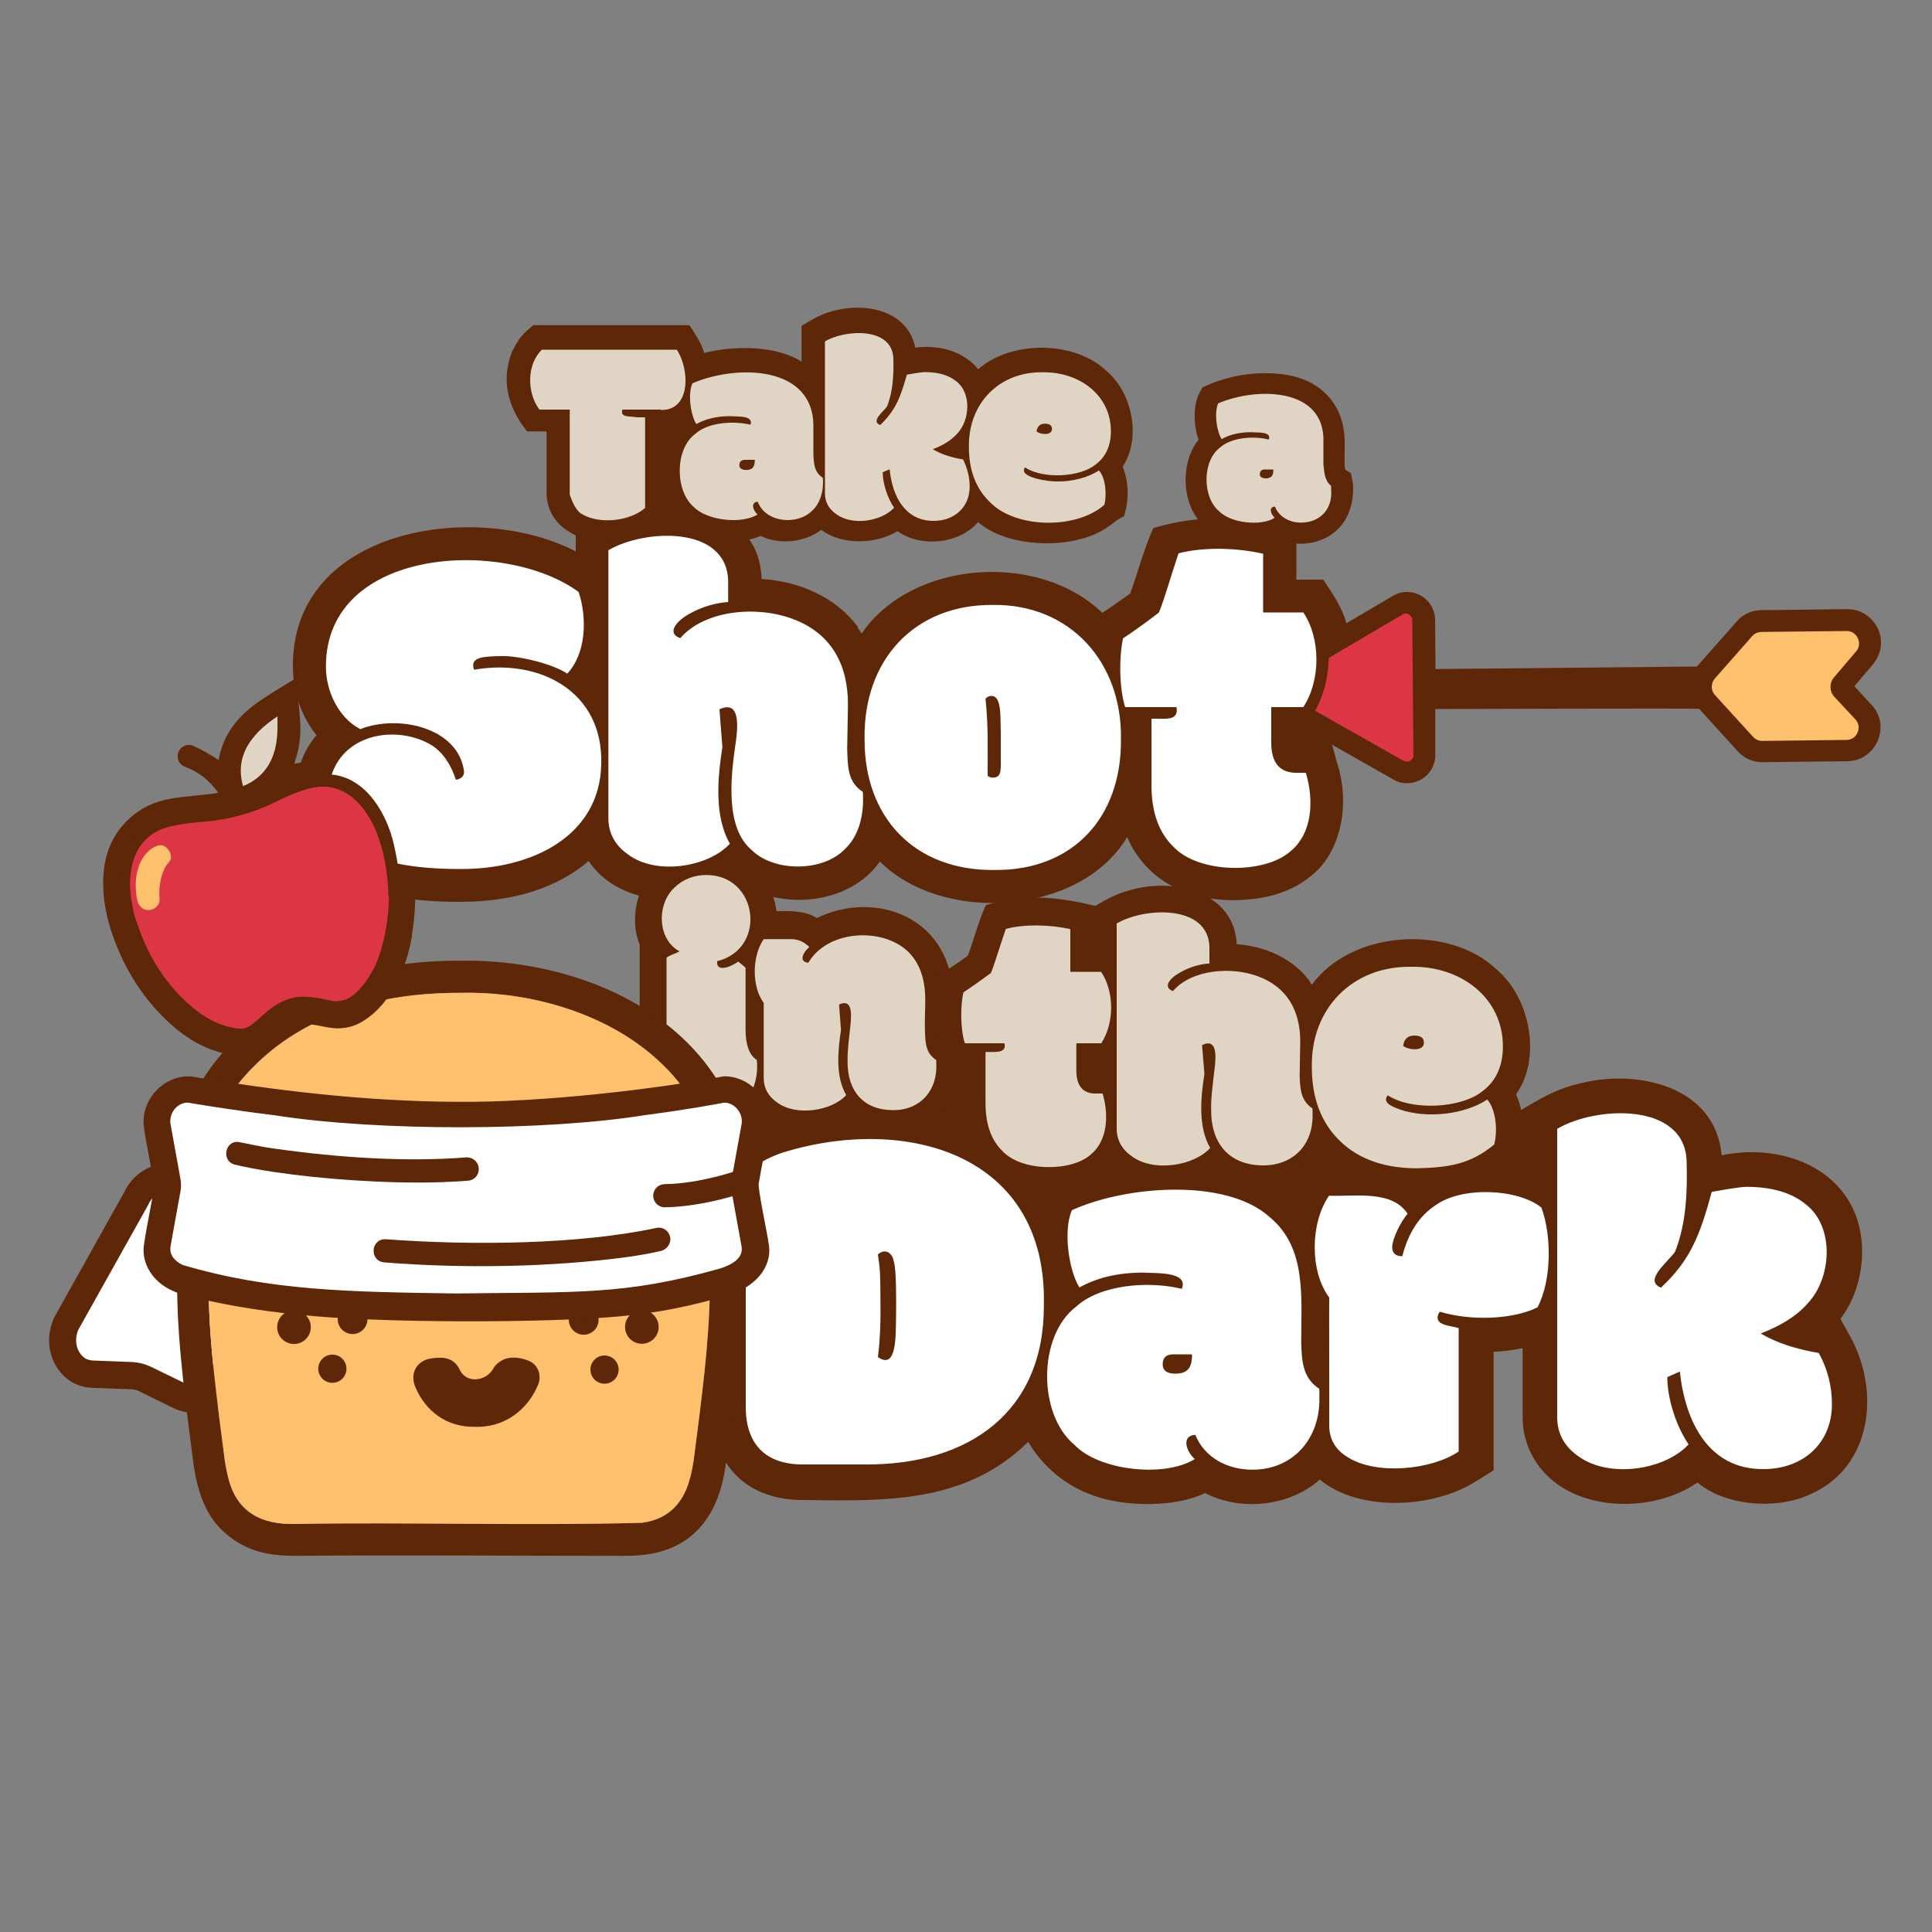 <?xml version="1.0" encoding="utf-8"?>
<!-- Generator: Adobe Illustrator 26.1.0, SVG Export Plug-In . SVG Version: 6.00 Build 0)  -->
<svg version="1.1" id="Layer_1" xmlns="http://www.w3.org/2000/svg" xmlns:xlink="http://www.w3.org/1999/xlink" x="0px" y="0px"
	 viewBox="0 0 1000 1000" style="enable-background:new 0 0 1000 1000;" xml:space="preserve">
<rect x="0" y="0" width="1000" height="1000" fill="#808080" stroke="none"/>
<style type="text/css">
	.st0{fill:#FDC06C;}
	.st1{fill:#DC3546;}
	.st2{fill:#E0D5C4;}
	.st3{fill:#5E2707;}
	.st4{fill:#FFFFFF;}
	.st5{fill:#5E2707;stroke:#5E2707;stroke-width:2;stroke-miterlimit:10;}
</style>
<path class="st0" d="M966.4,334.2c1.2-1.5,1.8-3.1,1.8-4.8c0-1.9-0.8-3.8-2.1-5.1c-1.3-1.4-3.1-2.3-5.3-2.3l-51,1h-0.1
	c-2.1,0-4.1,0.9-5.5,2.5l-0.1,0.1L882,350.8c-1.2,1.4-1.8,3.2-1.8,4.9c0,1.8,0.6,3.6,1.9,4.9l0,0l22.6,24.9c1.5,1.6,3.4,2.4,5.5,2.4
	l50.4-1h0c2.2,0,4-0.9,5.3-2.3c1.3-1.4,2-3.3,2-5.1c0-1.7-0.6-3.5-2-5l-12.6-13.5l0,0c-1.5-1.6-2.3-3.7-2.3-5.8c0-2,0.7-3.9,2-5.5
	L966.4,334.2z"/>
<g>
	<path class="st1" d="M733.3,317.7c0-2.2-1.8-3.7-3.7-3.7c-0.7,0-1.3,0.2-1.9,0.5L686,339c0,0.2,0,0.5,0,0.8v0.1l0,0.1
		c-0.3,6.3-1.4,17.8-7.8,29.1l50.2,28.4c0.7,0.3,1.2,0.4,1.9,0.4c2,0,3.7-1.5,3.7-3.6L733.3,317.7z"/>
</g>
<path class="st2" d="M123.9,411.1c6.7-2.7,12-6.8,15.8-12.7c4.3-6.8,5.8-14.3,6.2-22.2c0.1-3.1,0-6.3,0-9.6
	c-6.3,4.2-11.7,8.6-16,14.3C122.9,389.8,120.7,399.8,123.9,411.1z"/>
<path class="st1" d="M103.8,422.3L103.8,422.3c-6.6,0.5-13.2,1.3-19.4,2.8c-5.6,1.5-10,4-13.4,7.5c-3.4,3.5-5.8,8.1-7.1,13.7l0,0
	l0,0c-0.8,3.5-1.2,6.9-1.2,10.4c0,5.8,1,11.6,2.4,17.5c1.4,3.9,2.6,7.9,4.2,11.6l0,0l0,0c5.8,14.2,14.1,26.6,25.5,36.9
	c6.7,6,13.9,10.8,22.6,12.8l0,0l0,0c2.1,0.5,4.2,0.9,6.1,0.9c1.9,0,3.6-0.4,5.2-1.4c2.9-1.9,5.6-4.4,8.3-6.9l0,0l0,0
	c2.9-2.6,6-4.8,9.4-6.5c3.4-1.7,7.2-2.7,11.4-2.7c0.1,0,0.2,0,0.4,0l0,0l0,0c4.6,0.1,9.4,0.7,14,1.9l0,0c1.6,0.4,3.1,0.6,4.4,0.6
	c2.3,0,4.3-0.5,6.2-1.4c1.9-0.9,3.8-2.4,5.6-4.2l0,0c6.2-6.3,10-13.8,12.6-22.3c2.9-9.6,4.2-19.3,4.2-29c0-8.6-1.1-17.3-3.2-26l0,0
	c-2.2-9.1-5.7-17.5-11.6-24.6c-3.1-3.7-6.5-6.4-10-8.2c-3.6-1.8-7.4-2.8-11.5-2.8c-2.9,0-6,0.5-9.2,1.4l0,0
	c-6,1.7-11.7,4.5-17.6,7.3l0,0l0,0c-12,5.9-24.9,9.4-38.2,10.5L103.8,422.3z"/>
<path class="st3" d="M153.3,351.7c0.7,6.9,1.5,13.7,2,20.6c0.6,7.4-0.2,14.7-2.6,21.7c-0.1,0.4-0.2,0.8-0.3,1.2c0,0.1,0.1,0.2,0,0.1
	c3.7-0.6,7.3-1.5,10.9-1.8c12.4-0.8,23.1,3.3,31.9,12.3c6.8,7,11.2,15.5,14.3,24.7c5.9,17.9,6.8,36.1,3.5,54.5
	c-1.9,10.8-5.4,21-11.7,30.1c-3.8,5.5-8.3,10.2-14.1,13.6c-5.4,3.2-11.2,4-17.4,2.9c-3.8-0.7-7.5-1.5-11.3-1.9
	c-3.9-0.4-7.4,1-10.4,3.5c-2.1,1.7-4.2,3.6-6.2,5.5c-7.5,7-16.3,8.5-26.1,6.3c-10.6-2.5-19.6-8-27.6-15.2
	c-12.3-11.1-21.3-24.5-27.6-39.8c-4.6-11-7.4-22.3-7.2-34.3c0.3-14.8,5.8-27.1,18.3-35.8c6.4-4.4,13.6-6.3,21.2-7.2
	c6.1-0.7,12.2-1.3,18.2-2c0.5-0.1,1-0.2,1.8-0.4c-4.5-6.4-10.1-10.8-17.1-13.4c-2.5-0.9-4.1-3.4-3.8-6.1v-0.1
	c0.5-3.8,4.4-6.1,7.9-4.7c3.3,1.4,7.5,3.7,13.2,7.3c0.1-0.2,0.2-0.4,0.2-0.6c2.4-13,10.2-22.3,20.7-29.6c5.7-4,11.7-7.4,17.6-11.1
	c0.3-0.2,0.6-0.5,0.9-0.7C153,351.5,153,351.5,153.3,351.7z M67.5,474.5c1.3,3.7,2.5,7.5,4,11.1C77,499.2,85,511.1,95.9,521
	c6.4,5.8,13.5,10.5,22.1,12.5c4.1,1,8.4,1.7,12.2-0.7c2.9-1.9,5.5-4.3,8.1-6.7c5.3-4.7,11.2-8.2,18.5-8.1c4.2,0.1,8.6,0.6,12.7,1.7
	c7,1.8,12.4-0.4,17.2-5.3c6.1-6.2,9.8-13.6,12.3-21.8c5.2-17.4,5.3-35,1-52.6c-2.1-8.7-5.5-16.9-11.3-23.9
	c-8.3-9.8-18.7-13.3-31-9.6c-5.8,1.7-11.3,4.3-16.8,7c-11.2,5.4-23,8.6-35.4,9.7c-6.2,0.5-12.5,1.2-18.5,2.7
	c-11.1,2.9-18.1,10.2-20.7,21.4C64.1,456.5,65.3,465.5,67.5,474.5z M125.8,406.9c5.4-2.2,9.7-5.5,12.8-10.3c3.5-5.5,4.7-11.6,5-18
	c0.1-2.5,0-5.1,0-7.8c-5.1,3.4-9.5,7-13,11.6C125,389.6,123.2,397.7,125.8,406.9z"/>
<path class="st0" d="M87.5,446.2c-3.8,3.8-5.6,12.2-4.9,19.2c0.3,2.5-2.1,5.2-4.9,5.6c-0.1,0-0.2,0-0.4,0c-3.4,0.4-5.8-2.3-6.4-5.7
	c-2.1-11.7,1.1-20.8,6.6-25.3c2.9-2.4,6.4-3.7,8.9-1l0.3,0.3C88.5,441.2,89.3,444.4,87.5,446.2z"/>
<g>
	<polygon class="st3" points="188.2,515.8 188.2,515.8 188.2,515.8 	"/>
	<polygon class="st3" points="64.4,446.8 64.4,446.8 64.4,446.8 	"/>
	<polygon class="st3" points="157.2,404.6 157.2,404.6 157.2,404.6 	"/>
	<path class="st3" d="M207,462c0-8.4-1.1-16.8-3.2-25.2c-2.1-8.9-5.7-17.4-11.7-24.7l0,0l0,0c-3.2-3.8-6.8-6.7-10.7-8.7
		c-3.9-2-8.1-3-12.6-3c-3.2,0-6.4,0.5-9.8,1.5l0.5,1.7c-0.8,0.2-1.6,0.4-2.4,0.6c-6,1.8-11.6,4.4-17.1,7.1
		c-11,5.3-22.5,8.4-34.7,9.5l0,0c-6.2,0.5-12.6,1.2-18.8,2.8l0,0l0,0c-5.8,1.5-10.7,4.3-14.5,8.1c-3.7,3.9-6.3,8.9-7.7,14.7
		c-0.9,3.6-1.2,7.2-1.2,10.7c0,5.9,1,11.7,2.4,17.5l0,0.1l0,0.1c1.3,3.7,2.5,7.5,4,11.2l0,0c0,0,0,0,0,0c0,0,0,0,0,0l0,0
		c5.6,13.8,13.8,26,24.9,36.1l0,0c6.5,5.9,13.9,10.9,23,13l0,0c0,0,0,0,0,0c0,0,0,0,0,0l0,0c2.1,0.5,4.3,1,6.7,1
		c2.3,0,4.8-0.5,7.1-1.9l0,0l0,0c3.1-2,5.7-4.5,8.3-6.9c2.5-2.2,5.1-4.1,7.9-5.5c2.8-1.3,5.7-2.1,9-2.1c0.1,0,0.2,0,0.3,0
		c4.1,0.1,8.3,0.6,12.2,1.6l0,0l0,0c1.8,0.5,3.5,0.7,5.2,0.7c2.7,0,5.3-0.6,7.6-1.8c2.3-1.1,4.4-2.8,6.4-4.8
		c6.4-6.5,10.2-14.2,12.8-22.6l0,0l0,0c2.8-9.4,4.2-18.8,4.2-28.3c0-0.8,0-1.6,0-2.4H207z M197.1,492c-2.4,8-6,15.1-11.8,21l0,0
		c-1.7,1.8-3.5,3.1-5.3,4c-1.8,0.9-3.7,1.3-5.8,1.4c-1.3,0-2.7-0.2-4.2-0.6l0,0c-4.3-1.1-8.8-1.7-13.2-1.8l0,0l0,0
		c-0.1,0-0.2,0-0.3,0c-3.9,0-7.5,1-10.7,2.5c-3.2,1.6-6.1,3.7-8.8,6.1l0,0l0,0c-2.6,2.4-5.1,4.7-7.8,6.5c-1.5,1-3.1,1.3-4.9,1.3
		c-1.8,0-3.7-0.4-5.7-0.9l0,0l0,0c-8.2-1.9-14.9-6.4-21.2-12c-10.7-9.7-18.5-21.3-23.9-34.7l0,0l0,0c-1.4-3.5-2.6-7.2-3.9-10.9
		c-1.3-5.5-2.3-11-2.3-16.4c0-3.2,0.3-6.5,1.1-9.7l0,0l0,0c1.2-5.3,3.5-9.6,6.7-12.9c3.2-3.3,7.3-5.7,12.6-7
		c5.8-1.5,12-2.1,18.2-2.6l0,0l0,0c12.6-1.1,24.7-4.4,36.1-9.9l0,0l0,0c5.5-2.7,10.9-5.2,16.5-6.9l0,0c3-0.9,5.9-1.4,8.7-1.4
		c3.9,0,7.4,0.9,10.8,2.6c3.4,1.7,6.5,4.3,9.4,7.7c5.5,6.7,8.8,14.6,10.9,23.1l0,0c2,8.1,3,16.3,3,24.4
		C201.1,473.9,199.8,483,197.1,492z"/>
	<polygon class="st3" points="203.9,437.2 203.9,437.2 203.9,437.2 	"/>
</g>
<path class="st3" d="M968.7,364.8l-8.9-9.6c0,0,9.6-11.3,9.6-11.3c2.7-3.3,4.2-7.2,4.2-11.3c0.1-9.3-8-17.5-17.4-17.3
	c-0.1-0.1-44.4,0.6-44.5,0.5v0c-4.9,0-9.7,2.2-12.9,6l0,0l-19.5,22.1c-0.4,0.4-1.1,1.1-1.1,1.1L743,346.3l-0.2-25.5
	c-0.1-7.9-6.5-14.4-14.5-14.4c-2.6,0-5.1,0.7-7.3,2l-24.1,14.2c-2.1-8-7.4-15.7-12-22.6c-2.5,0-11.6,0-13.9,0c0-6.4,0-19.5,0-26
	c-26.4-6.4-47.9-8.4-74-0.7c-4.4,9.1-9.5,27.5-12,33.9c-6.3,4.5-10.4,7.4-14.5,10c-32.8-31.8-98.4-27.4-124.5,10.7
	c-0.6-1-1.3-1.9-2-2.9c0,0,0-0.4,0-0.5c-11.2-15.3-30.3-23.7-49.8-24.8c-0.9-35-40.6-45.1-70-36.8c-10.1,2.5-18,7.1-26.2,12.1v9.9
	v0.5c-51.6-26.7-146.9-12.3-146.4,59.6c0,13,4.2,25.5,12.2,35.5c-7.3,8.7-10.7,19.1-10.8,29.8c1.7-0.7,3.5-1.3,5.2-1.8l0,0
	c3-0.9,5.9-1.4,8.7-1.4c3.9,0,7.4,0.9,10.8,2.6c3.4,1.7,6.5,4.3,9.4,7.7c5.5,6.7,8.8,14.6,10.9,23.1l0,0c1.9,7.6,2.9,15.3,3,22.9
	c11.6,2.5,23.7,3.4,37.4,3.4c27.3-0.1,49.4-6.9,66.3-21.1c16.1,24.2,55.3,25.1,77.3,10.2c21,16,58,12.5,73.4-10
	c32.4,32.4,103.7,28.2,128-12.6c9.5,21.6,29.8,32.6,54.7,32.6c17.1,0,30.8-4.3,40.8-12.8c13.8-10.7,20.7-34.8,13.2-58.1
	c0,0-2.6-9.5-2.6-9.5l31.6,17.9c5.6,3.5,13,2.2,17.6-2.3c2.7-2.8,4.2-6.5,4.2-10.4V367c0,0,136.1-0.5,136.6-0.1l19.8,21.8l0,0
	c3.2,3.7,7.9,5.8,12.9,5.8c0,0,43.9-0.5,43.9-0.5C971.1,393.9,979,375.7,968.7,364.8L968.7,364.8z M728.2,394.2
	c-0.6,0-1.1-0.1-1.7-0.4l-45.8-25.9c6-10.9,6.8-20.9,7.1-27.4l38.1-22.4c2.1-1.4,5.1,0.2,5.1,2.9c0,0,0.6,69.9,0.6,69.9
	C731.6,392.8,730,394.2,728.2,394.2z M960.3,381c-1.1,1.2-2.7,2-4.6,2l-43.5,0.5c-1.9,0-3.5-0.7-4.8-2.1l-14.6-16l-5.1-5.6
	c-1.1-1.2-1.7-2.7-1.7-4.3c0-1.5,0.5-3,1.6-4.3l19.3-21.9c1.2-1.4,3-2.2,4.8-2.2l44.1-0.5c5.4-0.1,8.5,6.6,4.9,10.6
	c0,0-11.5,13.5-11.5,13.5c-2.4,2.9-2.3,7.1,0.2,9.9l10.9,11.7C962.7,374.8,962.5,378.6,960.3,381z"/>
<path class="st3" d="M498.6,546.3l-1-6.2l-4.4-2.8c-0.6-2.1,0-17.7-0.1-20.3c0.5-41.7-39.6-56.9-70.3-41.8c-6-3.9-13.9-3.7-20.9-3.6
	c-6.1-45.4-72.7-41.5-73.2,4.6c0,4.6,0.8,8.8,2.4,12.8c0,1.9,0,55.5,0,59.4c-0.5,36.3,36.6,50.9,61.6,32.8
	c12.5,10.6,35.9,9,47.5,1.4c13.5,9.4,36.1,8,47.8-3.8C494.9,572.5,499.6,561.3,498.6,546.3z"/>
<path class="st3" d="M784.7,566.4c13.1-18.1,7.8-49.8-10.3-64.8c-24.7-23.3-74.9-20.1-95.4,8.1c-0.3-0.5-0.7-1-1-1.5
	c0,0,0-0.2,0-0.2c-8.6-11.8-23-18.2-37.9-19.3c-1.1-26.8-32.1-34.6-54.6-28.1c-7.3,1.8-12.7,4.8-18.6,8.3
	c-20.1-4.9-36.9-6.4-56.6-0.4c-3.4,7-7.3,21-9.3,26.1c-6.2,4.6-9.6,6.7-15,10c-3.3,11.5-4.1,27.6-0.2,39.6c0,0,3,9.8,3,9.8h6.7
	c-0.3,19.1-1,38.4,13.2,51.1c15.1,15.6,50.1,15.9,65.5,1.5c13.8,13.8,40,13.1,55.2,3.1c16.4,12,44.5,9.3,56.5-7.8
	c17.4,17.5,54.6,20.4,77.9,11.8c7.7-2.4,15.6-8,22.3-13.9C789.3,589.2,789.4,577,784.7,566.4z"/>
<path class="st3" d="M700.4,252.6L700.4,252.6c0.1-2.4-0.8-5.5-1.2-7.7l-3-1.9c-0.5-1.3-0.1-12.4-0.2-14c0-6.9-1.5-12.5-3.7-16.9
	c-7.5-14.4-22-19.1-37.6-18.9c-11.2-0.1-22.9,2.7-32.4,7.4c0,0-1.7,3.3-1.7,3.3c-3.2,6.3-2.7,17.1-0.2,23.7
	c-7.3,8.7-8.6,23.7-4.2,34.4c6.8,17.5,29.6,23.4,45.9,17c9.5,4.5,22.1,2.6,29.7-4.5C697.6,269.4,700.4,261.4,700.4,252.6z"/>
<path class="st3" d="M581.8,267.1c2.6-8.1,2.6-17.3-0.7-25.6c9.6-14.3,5.3-38-8.4-49.5c-16.3-15.7-49.2-16-66.4-0.9
	c-7.4-9.1-19.8-12.8-32.6-11.2c-1.2-6.6-5.1-12.1-11-15.9h-0.1c-11.7-7.2-29.9-5.7-41.8,1.2c0,0-5.5,3.2-5.5,3.2
	c-0.3,0.2-0.4,0.4-0.4,0.7v6.4c0,0,0,11.7,0,11.7c-13.2-8.4-34.6-8.5-50.4-4.5c-1.5-5.2-4.6-9.7-7.4-14c-0.2-0.2-0.4-0.4-0.7-0.4
	c-5.2,0-74.3,0-80.1,0c-0.2,0-0.4,0.1-0.5,0.2c0,0-3.1,2.7-3.1,2.7c-3.2,2.7-5.6,6.6-7.6,10.7c-5.9,14.6-2.3,28.9,7.5,41.1
	c0.2,0.2,0.4,0.3,0.7,0.3c2.3-0.1,7.3,0.1,9.6,0c0,0,0,31.6,0,31.6c0,8.5,4.1,15.8,11.5,20.2c9.4,6.4,25.1,6.3,35.4,2.6
	c7-2.4,12-6.2,16.8-11.1c9.9,13,32,17.1,47.1,10.8c9.9,4.7,22.8,3.4,31.4-3.2c10.8,8.3,28.6,7.4,39.5,0.7
	c12.1,8.9,32.6,6.4,41.6-4.7c13.8,12,40.2,13.7,57.4,7.5c5.1-1.7,9.9-4.6,14.5-8.5l3.3-1.8C581.6,267.3,581.7,267.2,581.8,267.1z
	 M314.7,281h-2.1C313.2,281,314.2,281,314.7,281z"/>
<path class="st3" d="M792.9,753.1c15.4,29.8,61.1,31.6,85.7,14.2c15.1,12.8,42.4,14,58.9,5.9c31.9-14.4,35.7-53.9,19.9-81.9
	c0,0-4.8-8.7-4.8-8.7c11.7-15.1,14.8-38.9,6.7-56.5c-11.5-25-41.8-33.7-68.2-28.1c-3.1-36-44.2-45.3-74.9-36.8
	c-11.5,2.7-20.7,8.5-30.2,14.1c0,5.4,0,17.7,0,23.2c-16.7-3.4-38-1.6-51.8,7.3c-6.4-4.1-15-7.1-26.6-7.1c-6.9,0-23.6,0-30.3,0
	c-2.3,3.5-7.2,10.7-9.1,14.3c-30.2-24.9-91.1-20.4-126.3-2.8c-21.6-28.5-51.7-39.8-92.9-40.2c-24.6,0.3-48.8,4.1-68,16.5l3.7-0.8
	c-9.3,7.7-16.7,15.3-16.6,27.4c0,0,0,115.2,0,115.2c-0.5,19.9,9.3,38.2,28.1,44.9c5.7,2.1,12.2,3.2,19.4,3.2
	c43.3,0.6,84.3,1.7,116.6-30.1c7.5,12.9,19.6,22.9,33.8,27.8c16.3,6,42.8,6.1,57.7-1.3c18.6,9.6,44,6.9,59.4-7
	c20.7,17.2,59.8,14.9,81.7,0.4c0,0,8.3-5.2,8.3-5.2c0-5.5,0-54.5,0-61.3c5-0.2,10.1-0.9,15-1.9v35.7
	C788.1,740.6,789.8,747.2,792.9,753.1z"/>
<path class="st2" d="M679.4,576.8c0.3,16-10.3,26.5-25.8,26.4c-17-0.1-26.8-10.9-26.7-28.7c-0.2-6.2,0.9-13.5,1.4-18.3
	c0.5-4.8,3.4-19.8-6-15.3l-0.1,0.2l1.2,14.8c-1.9,11.9-3.4,27.3,3,38.3c-8.5,9.3-29.4,12.7-40.7,4.2c-5.1-3.6-7.7-8.4-7.7-14.3V478
	c14.2-8.4,47.4-10.1,48,12.2c0,0,0,8.5,0,8.5c-5.2,0.3-10.3,1.9-15.1,4.6c-5.5,3-9.2,7.6-3.8,9.7c9.8-11.4,30.6-12.8,44.2-7.6
	C666,510.9,673,522.9,673,539c0,0-0.3,17.7-0.3,17.7c0.2,7.5,0.8,13.1,6.6,17C679.4,574.1,679.4,576.1,679.4,576.8L679.4,576.8z
	 M569.9,503h-15.7l-0.2-0.2v-21.9c-10.4-2.3-23.6-2.7-33.4-0.1c-2.8,8.1-6,18.8-7.7,22.8c-5.9,4.4-10.8,7.8-14.2,10
	c-1.7,6.8-1.6,19.3,0.7,26.4h20.3l0.2,0.1c1.5,5.6-6.4,4.2-9.8,4.4V571c0,10.9,3,19.2,8.7,24.7c9.8,10.8,35.9,11,46,1.7
	c8.3-7,9.3-20,5.9-31.4h-3.8c-6.5,0-9.8-4.1-9.8-12v-13.8l0.2-0.2H570C576.9,529.5,576.8,513.1,569.9,503z M773.4,592.4
	c-12.2,10.1-23.2,11.9-40,12.3c-16.7,0-30-4.7-39.6-13.9c-9.8-9.3-14.8-22.2-14.8-38.4c-0.6-30.5,21.1-52.3,51.1-52
	c25.8-0.6,47.8,15.9,47.8,41.2c0,10.2-3.6,18.1-10.7,23.3c-10.8,8.7-36.2,10.2-48.8,2.1c-0.1,0-0.1,0-0.2,0
	c-2.4,3.3,0.8,5.3,6.5,7.3c13.7,4.7,33.3,2.7,45.1-5.2C774.5,574.6,775.2,585.5,773.4,592.4z M726.3,541.3l0.1,0.2
	c2.9,2,10.8,2.9,10.6-2c0-2.3-1.7-3.5-5-3.5S726.7,537.8,726.3,541.3z"/>
<path class="st4" d="M682.9,723.4c0-1.1,0.1-3.8-0.1-4.6c-8.2-5.4-9-13.4-9.3-23.8c0-23.8,2.9-49.3-16.5-65.2
	c-22.6-20.2-74.4-16.1-102.2-3.4c-4.6,10.5-1.6,31.2,3.9,40c9.1-5.1,20.2-7.7,32.9-7.7c7.1,0.4,23.7-0.6,20.1,8.4
	c-17.2-4.2-42.2-2.3-54.8,9.3c-19.8,15.1-19.7,55.8-0.8,71.4c12.6,13.4,46.7,17.2,62.3,7.4c-4.6-4.1-7-12.2,0.3-12.5
	c4.8,11.8,16.7,18,29.3,18C669,760.9,683.4,744.8,682.9,723.4z M614.9,708.8c-1.4,1.5-3.6,2.2-6.6,2.2c-4.3,0-6.5-1.6-6.5-4.9
	c0-3.4,1.9-5.1,5.6-5.1h9.3c0.1,0,0.3,0.1,0.3,0.3C617,704.8,616.3,707.3,614.9,708.8z M948.2,726.7c0.1,20.5-15.3,34.1-36.3,33.7
	c-27.2-0.3-39.5-23.8-42.4-50.3c-0.1-0.1-0.1-0.1-0.2-0.1l-6.1,2.7l-0.2,0.2c0,11.1,4.6,25.3,11,34.7c-12,13.2-41.1,17.9-57.1,6.1
	c-7.2-5-10.9-11.8-10.9-20.1V584.3c19.7-11.8,66.1-14.1,67,16.8c0.4,15.6-0.1,32-6,46.8c-1.7,2.5-7.1,7.6-8.8,10.4
	c-2.3,3.4-2.9,6.3,1.5,8.2c15.5-14.5,20.3-27.6,26.3-49.6c4.2-0.7,13.6-2.5,18-2.6c13,0,23.3,3,30.6,9c15.1,11.6,13.6,38.1,1,51.4
	c-6.1,6.9-14.4,11.7-24,15.4l0.1,0.3c7.8,4.6,17.8,7.9,29.7,9.9C945.9,708.5,948.2,717.4,948.2,726.7z M540.3,675.7
	c1.9-78.3-71-98.8-135-79.2c-12.8,4.4-19.3,9.9-19.3,16.2v115.2c-0.1,19.6,10.3,30.1,29.5,30.1c0,0,32.4,0,32.4,0
	C501.8,758.3,540.5,730.6,540.3,675.7z M463.8,681.2c-0.2,9.9,0.5,28.2-9.4,21.2c1.2-9.2,1.5-19.9,1.3-30.7
	c0-12.1-0.2-14.8-1.3-22.4c3.2-3,7.2-1.6,8.2,3.5C464,656.9,463.9,673.7,463.8,681.2z M795.8,676.7c-14,6.8-35.9,6.7-50.3,2.3
	c0,0-0.1,0-0.1,0s-0.2,0.1-0.2,0.1c-0.7,0.7-1.1,1.8-1.1,3.1c0.2,3.8,6.3,3.9,10.9,5.2v63.9c-14.2,9.6-42.3,12.2-57,3.2
	c-6.6-3.8-10-9.4-10-16.8c0.1-0.3-0.1-65.8,0-66.1c-10.2-13.7-9.8-38.7-0.1-52.7c13.6,0.5,32.6-3.1,40.7,9.4c-3.3,3.4-7.9,12.8-8,17
	c-0.1,3.3,1.8,4.9,5,4.9c0.1,0,0.2-0.1,0.3-0.2c3-11.7,8.6-20.5,16.9-26c13.6-10.1,42.8-8.8,55,1
	C803.1,639.1,803.3,662.5,795.8,676.7z"/>
<path class="st2" d="M385.5,569.4c-7.5,7.7-24.6,7.4-32.3,0c-5.4-4.7-8.2-11.8-8.2-21v-52.7c2.1-1.6,4.4-1.9,6.7-3.3
	c-11.7-6.3-11.8-24.7-2.5-33.1c4.4-4.2,10-6.4,16.4-6.4c26.9,0,31.6,38.2,5.6,44.6c-0.7,6.3,7.8,2.6,10.9,0.2c2,1.6,3.3,2.7,3.8,3.2
	v31.9c0,8.1,2,13.4,5.8,15.8C392.6,556.6,390.3,565.3,385.5,569.4z M484.6,550c0-0.8,0-1.2-0.1-1.4c-2.1-1.4-3.7-3.2-4.5-5.6
	c-2.1-4.9-1-20-1.1-25.7c0-11.9-3.7-20.8-10.8-26.4c-13.7-10.8-40.1-9-49.7,7.4c-5-0.4-3-5.2,0.5-8.1c-2.6-2.7-5.8-4.1-9.4-4.1
	h-14.2c-6.1,8.8-6.3,24.5,0,33c0,0,0,38.8,0,38.9c0,5.2,2.3,9.4,6.9,12.6c9.9,7.4,28.4,4.4,35.8-3.8c-5.7-9.7-4.3-23.2-2.7-33.7
	c0,0-1-13-1-13l0.1-0.2c8.3-3.8,5.8,9.2,5.5,13.5c-0.5,4.4-1.3,10.5-1.2,16c-0.1,15.6,8.5,25.2,23.5,25.2
	C476.3,574.7,485.5,564.4,484.6,550L484.6,550z"/>
<path class="st3" d="M382.8,239.6c0,1.6,1.1,2.4,3.3,2.4c1.5,0,2.7-0.4,3.4-1.1c0.7-0.7,1.1-2,1.1-3.9h-4.9
	C383.7,237,382.8,237.9,382.8,239.6z"/>
<path class="st3" d="M382.8,239h-0.4c0,0.5,0.1,0.8,0.3,1.2c0.3,0.6,0.8,0.9,1.3,1.2s1.3,0.4,2.2,0.4c0.8,0,1.4-0.1,2.1-0.3
	c0.6-0.2,1.1-0.5,1.5-0.9c0.4-0.5,0.7-1,0.9-1.7c0.2-0.7,0.3-1.5,0.3-2.3V236h-5.2c-0.5,0-0.9,0.1-1.3,0.2c-0.6,0.2-1.1,0.6-1.4,1
	c-0.3,0.5-0.5,1.1-0.5,1.8H382.8h0.6c0,0.1,0.1-0.2,0.1-0.4c0.1-0.4,0.3-0.6,0.7-0.8c0.3-0.2,0.8-0.3,1.4,0.2h5.4v-1h-1.1
	c0,0.8-0.1,1.5-0.2,2.1c-0.2,0.6-0.4,1-0.7,1.3c-0.3,0.3-0.7,0.5-1.1,0.7c-0.5,0.2-1.1,0.2-1.8,0.2c-1,0-1.7-0.2-2.1-0.5
	c-0.2-0.1-0.3-0.3-0.4-0.5c-0.1-0.2-0.2-0.5-0.2-1.3L382.8,239L382.8,239z"/>
<path class="st2" d="M501.9,251.8c0,10.8-8,18-19.1,17.8c-14.2-0.2-20.9-12.5-22.3-26.5l-0.1-0.1c-0.1,0-0.2,0-0.2,0
	c0,0-3.2,1.4-3.2,1.4l-0.1,0.1c0,5.8,2.5,13.4,5.9,18.3c-6.4,7-21.7,9.6-30.1,3.2c-3.8-2.7-5.7-6.2-5.7-10.6c0,0,0-78.7,0-78.7
	c10.4-6.2,34.8-7.6,35.4,8.8c0.2,8.2-0.1,16.8-3.2,24.7c-1.3,2.4-9,7.8-3.6,9.8c8.1-7.8,10.5-14.5,13.8-26.1
	c2.2-0.3,7.2-1.3,9.4-1.3c6.9,0,12.3,1.6,16.1,4.7c8,6.1,7.2,20.1,0.6,27.1c-3.2,3.6-7.6,6.2-12.7,8.1c4.1,2.5,9.5,4.3,15.7,5.3
	C500.6,242.2,501.9,246.9,501.9,251.8z M571.6,261.3c-14.6,12.9-46,12.2-59.1-1.3c-7.3-6.9-11-16.5-11-28.6
	c-0.4-22.6,15.7-39,38-38.7c19.1-0.4,35.5,11.8,35.5,30.5c0,7.6-2.7,13.4-8,17.3c-8,6.5-27,7.6-36.3,1.5c-0.1,0-0.1,0-0.2,0
	c-3.7,5.2,12.9,7.4,17,7.2c7.5,0.1,15.7-2,21.3-5.7C572.4,247.4,572.9,256.5,571.6,261.3z M536.5,223.3c2.1,1.7,8.1,2.3,8-1.4
	c0-1.7-1.3-2.6-3.7-2.6C538.3,219.3,536.9,220.7,536.5,223.3z M342,212.2c15.9,0.4,14.9-21.4,8.3-31.2h-69.8
	c-7.9,7.5-7.9,22.2-1.3,31h15.6l0.1,0.1v43.8c0,0,2.2,7.7,6,10c9.3,5.8,25.4,3.8,33-3V216h-4.1c-4.3-0.7-8.8,0.1-7.7-3.8l0.1-0.2
	H342V212.2z M420.2,264.5c-7.7,7.5-23.9,6.1-28-4.8c-3.8,0.2-2.5,4.5-0.1,6.6c-8.3,5.2-26.1,3.1-32.9-3.8c-9.8-8.2-10-29.7,0.4-37.7
	c6.6-6.2,19.7-7.1,28.8-5l0.1-0.1c1.5-4.8-6.8-4-10.7-4.3c-6.7,0-12.6,1.4-17.4,4.1c-2.9-4.6-4.5-15.6-2-21.1
	c22.6-9.8,63.4-9.6,62.6,23.1c0,0,0,13.2,0,13.2c0.2,5.5,0.5,9.8,4.9,12.6C426.5,253.8,424.5,260.8,420.2,264.5z M390.7,238.1
	l-0.1-0.1h-4.9c-2,0-3,0.9-3,2.7c-0.3,3.1,5.4,3.2,6.9,1.4C390.3,241.3,390.7,240,390.7,238.1z"/>
<path class="st2" d="M689,253.6v-2.1c-3.2-2.6-3.5-6.2-4-11v-11.6c1-28.6-34.8-28.6-54.5-20.1c-2.1,5-0.8,14.3,1.8,18.5
	c4.2-2.4,9.3-3.6,15.2-3.6c3.4,0.3,10.6-0.5,9.3,3.7l-0.1,0.1c-7.9-2-19.4-1.1-25.3,4.2c-9.2,7-9.1,25.7-0.4,32.9
	c5.8,6.1,21.6,8,28.8,3.4c-2.1-2-3.3-5.6,0.1-5.8c2.1,5.4,7.8,8.4,13.6,8.3C683.1,270.5,689.8,263.6,689,253.6z M658.1,246.6
	c-1.4,1.6-6.3,1.4-6-1.2c0-1.6,0.9-2.4,2.6-2.4h4.3l0.1,0.1C659.1,244.8,658.8,246,658.1,246.6z"/>
<circle class="st3" cx="495.2" cy="572.1" r="8"/>
<path class="st4" d="M513.9,313.1c-40.5-0.3-67,28.3-66.4,69.2c-0.3,40.9,26,68.5,67.3,68c40.6,0.4,65.8-27.3,65.4-67.6
	C580.9,342.9,554,312.6,513.9,313.1z M518,396.4c-0.1,3.5-0.4,5.9-3.8,6.1c-1.4,0-2.5-0.3-3-1.1c0-12.8,0.4-25.7-1.1-39.7
	c0.7-1,2-1.5,3.1-1.5c5.4,0.1,4.5,10.9,4.8,19.1C518,379.3,518,396.4,518,396.4z M446.6,409.9c0.1,0.4,0.1,2.1,0.1,2.1
	c0.4,11.1-2.7,21.3-9.4,27.5c-11.4,11.9-36.6,11.9-48.1,0.6c-13.6-11.2-11.1-36.6-8.8-52.9c0.9-6.4,4.4-25.8-7.9-20.1
	c-0.1,0-0.1,0.1-0.1,0.2l1.5,19.4c-2.4,15.7-4.4,35.5,3.9,50c-11.1,12.1-38.1,16.6-52.8,5.5c-6.7-4.7-10.1-11-10.1-18.7
	c0,0,0-138.7,0-138.7c18.4-10.9,61.1-13.1,62,15.7c0,0,0,11.1,0,11.1c-6.9,0.5-13.5,2.5-19.9,6c-7.1,3.9-12.1,10.2-4.9,12.7
	c13-14.9,40.2-16.8,58.3-9.9c19.4,7.2,28.5,23,28.5,44.1c0,0-0.4,23.2-0.4,23.2C438.8,397.5,438.9,404.8,446.6,409.9z M658,366v18.5
	c0,10.3,4.4,15.5,13,15.5h4.9c4.4,14.6,3.2,31.4-7.8,40.5c-13.4,12.1-47.5,11.8-60.6-2.1c-7.6-7.2-11.5-17.9-11.5-31.9
	c0,0,0-34.5,0-34.5h7c4.1,0,6.1-1.4,6.1-4.3c0-0.1,0.1-1.5-0.4-1.7c0,0-26.3,0-26.3,0c-3.2-9.7-3.2-26.4-1.1-35.6
	c4.4-2.9,10.8-7.4,18.5-13.3c2.4-5.3,6.5-19.8,10.2-30.7c13.1-3.4,30.1-2.9,43.8,0.2v30.2c0,0,0.2,0.2,0.3,0.2h20.5
	c9,13.4,9.1,35,0,49L658,366C657.8,365.8,658,366,658,366z M311.2,395.5c-0.7,37.2-35.8,54.5-72.9,54.3c-12.5,0-23.4-0.9-32.5-2.8
	c-0.5-3.3-1.2-6.5-1.9-9.8c0,0,0,0,0,0l0,0c0,0,0,0,0,0c-3.6-15.9-14.3-34.6-32.2-36.3c7.2-21.8,34.5-25.5,51.7-15.2
	c5.6,3.6,9.8,9.5,12.5,17.7c0,0.1,0.1,0.2,0.2,0.2c2.7-0.5,4.1-1.9,4.1-4.2c-2.8-22.8-34-29.8-53.7-22
	c-11.3-5.8-17.9-19.8-17.8-32.5c0-61.8,92.5-66.6,130.8-38.5c4.5,13.5,3.9,31.8-5.9,42.3c-6.7-4.8-25-9.4-33.9-9.1
	c-5.8,0-9.7,0.4-11.7,1.1c-3.1,1.1-3.6,3.2-2.7,5.7c0,0.2,0.2,0.2,0.3,0.2C279.4,340.8,312.3,357.9,311.2,395.5z"/>
<path class="st4" d="M70.5,620.4l-36.3,64.8c-5.4,12,1.7,25.6,13.5,26l20.8,0.8c2.1,0.1,4.1,0.6,6,1.5l18.7,9.1
	c10.7,5.2,23.3-3.5,24.2-16.6l-1.6-74.3c0.6-8.8-4.5-16.5-12.2-18.4l-6.8-1.7l-6.8-1.7C82.3,607.9,74.2,612.3,70.5,620.4z"/>
<path class="st5" d="M123.4,705.9l-1.6-74.2c0-0.5,0-0.9,0-1.4c0-5.3-1.6-10.3-4.5-14.4c-2.9-4.1-7.2-7.2-12.3-8.4l0,0l-6.8-1.7
	l-6.8-1.7l0.1,0c-1.7-0.5-3.5-0.7-5.3-0.7c-4.5,0-8.9,1.5-12.5,4c-3.6,2.5-6.5,5.9-8.5,10.1L29,682.3l-0.2,0.5
	c-1.6,3.6-2.4,7.3-2.4,10.9c0,6,2,11.6,5.7,16c1.8,2.2,4.1,4,6.7,5.4c2.6,1.3,5.6,2.1,8.7,2.2l0,0l20.8,0.8c1.3,0.1,2.5,0.4,3.7,0.9
	l18.6,9.1l0,0c3,1.4,6.1,2.1,9.2,2.1c3.1,0,6-0.7,8.7-1.9c4.1-1.8,7.6-4.7,10.2-8.5c2.6-3.7,4.3-8.3,4.7-13.4
	C123.4,706.2,123.4,706.1,123.4,705.9z M107.4,714.7c-1.1,1.1-2.4,2-3.7,2.5c-1.3,0.6-2.6,0.9-3.9,0.9c-1.3,0-2.6-0.3-3.9-0.9l0,0
	l-18.7-9.1l-0.1,0c-2.6-1.2-5.4-1.9-8.3-2.1l-0.1,0L48,705.2l0,0c-1.4-0.1-2.6-0.4-3.7-0.9c-1.7-0.8-3.1-2.2-4.2-4.1
	c-1.1-1.8-1.7-4.1-1.7-6.5c0-1.9,0.4-3.9,1.2-5.8l36.1-64.5l0.2-0.4c1.1-2.4,2.8-4.3,4.6-5.6c1.8-1.3,3.8-1.9,5.7-1.9
	c0.7,0,1.5,0.1,2.2,0.3l0.1,0l6.8,1.7l6.8,1.7l0,0c2.2,0.5,4,1.8,5.4,3.8c1.4,1.9,2.3,4.5,2.3,7.4c0,0.3,0,0.7,0,1
	c0,0.2,0,0.3,0,0.5l1.6,73.9C111.1,709.5,109.6,712.6,107.4,714.7z"/>
<path class="st3" d="M386.7,629.3c2.1-16.7,0.1-33.8-5.5-49.8c-20.6-57.6-85.9-83.4-143.2-82.2c-14.8-0.2-30,1.3-44.8,4.5
	c-2.1,4.1-4.6,7.8-7.9,11.1l0,0c-1.7,1.8-3.5,3.1-5.3,4c-1.8,0.9-3.7,1.3-5.8,1.4c-1.3,0-2.7-0.2-4.2-0.6l0,0
	c-4.3-1.1-8.8-1.7-13.2-1.8l0,0l0,0c-0.1,0-0.2,0-0.3,0c-1.3,0-2.6,0.1-3.8,0.3c-26,13.4-47.4,34.2-57.8,63.2
	c-5.6,16-7.6,33-5.7,49.7c0.4,4.7,3,8.9,4.6,12.7c0.2,0.5,0.3,0.9,0.3,1.3c0,1.7-0.1,3.4-0.3,5.5c-0.7,6.1-2.1,12.7-2.1,19.3
	c0.3,29,4.5,58.6,8.1,87.2c1.4,11.8,4.7,25.9,13.5,35.2c6.3,6.9,14.7,11.6,23.5,13.5c5.1,1.1,10.3,1.5,15.6,1.5
	c56.5-0.5,113.5,0,170.1,0c6.3,0,12.6-0.4,18.7-2c23.2-6.2,32.5-26,34.8-48.2v0.1c3.6-28.4,7.7-57.9,8.1-86.7
	c0.1-7.2-1.3-13.4-2.1-19.9c-0.2-2-0.3-3.7-0.3-5.4c0.1-0.6,0.2-0.9,0.6-1.9C384,637.6,386.2,633.9,386.7,629.3z M370,627.3
	c-0.6,3-2.4,5.3-3.6,8.6c-3,7.4-0.6,16.4,0.3,23.9c0.4,3.1,0.7,5.9,0.7,8.5c-0.4,28-4.4,56.8-8,84.8c-1.2,9.2-3.1,19-9.2,26
	c-5,5.5-10.7,8.1-18,9.1c-59.4,1.6-119.7-0.5-179.2,0.6c-17.8,0.5-30.8-6.2-35-24.5c-0.9-3.6-1.6-7.5-2-11.1
	c-3.6-28-7.7-56.8-8-84.8c-0.1-9,3.6-19.5,2-28.9c-0.8-3.9-2.8-7.1-4.2-10.4c-4.2-24.8,3.8-52.7,20.3-71.5
	c28.4-32.6,70.4-43.9,112.7-43.7C305.6,512.5,377.9,552.5,370,627.3z"/>
<path class="st0" d="M365,642.9L365,642.9c0.1-2.5,0.6-4.8,1.4-7c1.3-3.3,3-5.6,3.6-8.6c0.4-3.4,0.6-6.9,0.6-10.4
	c0.3-69.8-70.5-104.8-132.9-103c-42-0.1-83.4,11.4-111.6,43.7c-16.5,18.9-24.5,46.7-20.3,71.5c1.4,3.3,3.4,6.5,4.2,10.4
	c1.5,9.2-2.1,19.6-2,28.5c0.3,28.1,4.4,57.1,8,85.2c0.4,3.6,1.1,7.5,2,11.1c4.2,18.3,17.2,25,35,24.5c59.5-1,119.8,1,179.2-0.6
	c7.3-1,13.1-3.6,18-9.1c6.1-7,8-16.8,9.2-25.9c1.8-14.2,3.7-28.6,5.2-42.8c1.5-14.4,2.6-28.6,2.8-42.4c0-2.5-0.3-5.2-0.7-8.1
	C365.9,654.5,364.9,648.6,365,642.9z"/>
<path class="st3" d="M245.4,738.5c-14.1,0.2-25.1-8-30.4-20.5c-3.2-7.6,1.2-13.7,7.7-14.8c2.5-0.4,5.3-0.7,7.8-0.2
	c3.2,0.6,5.8,2.5,7.3,5.7c3.5,7.6,13,6.1,16.8,0.8c0.8-1.2,1.5-2.6,2.6-3.5c1.4-1.2,3-2.3,4.8-2.8c4-1.1,8.1-0.3,11.8,1.2
	c4.8,2,6.7,7.6,4.7,12.4C273.4,729,261.8,739.2,245.4,738.5z"/>
<ellipse transform="matrix(0.898 -0.44 0.44 0.898 -286.745 137.075)" class="st3" cx="152.2" cy="686.9" rx="8.7" ry="8.7"/>
<circle class="st3" cx="182.5" cy="682.8" r="7.7"/>
<ellipse transform="matrix(0.697 -0.717 0.717 0.697 -455.986 337.66)" class="st3" cx="171.9" cy="708.8" rx="7.3" ry="7.3"/>
<path class="st4" d="M97.7,663.3c34,8.7,74.1,13.2,138,13.2c77.2,0,102.5-2.5,138.9-13.2c9.8-2.9,18-9.4,16.2-19.6l-4.9-27.2
	c-0.4-2-0.4-4,0-6l4.9-27.2c1.8-10.2-5.9-19.6-16.2-19.6c0,0-64.7,13.2-138.9,13.2c-63.9,0-138-13.2-138-13.2
	c-10.2,0-18,9.4-16.2,19.6l4.9,27.2c0.4,2,0.4,4,0,6l-4.9,27.2C79.7,653.9,87.7,660.8,97.7,663.3z"/>
<polygon class="st3" points="96.3,669.1 96.3,669.1 96.2,669.1 "/>
<polygon class="st3" points="96.3,669.1 96.6,668.2 96.6,668.2 96.5,668.2 96.5,668.1 96,670.1 96,670.1 96.6,668.2 96.3,669.1 
	96.5,668.2 96.5,668.1 96,670.1 96,670.1 96.3,669.1 96,670.1 96,670.1 96.3,669.1 96.5,668.2 "/>
<g>
	<polygon class="st3" points="338,619.4 338,619.4 338,619.4 338,619.4 	"/>
	<path class="st3" d="M389,609.6c-0.9-2.4-3.2-4-5.6-4c-0.4,0-0.7,0-1.1,0.1l0-0.1l0,0l0,0l-0.3,0.1l-1.5,0.5
		c-1.7,0.6-5.6,1.8-10.8,3.1c-7,1.7-16.5,3.5-25.7,3.6c-3.3,0.1-5.9,2.7-5.9,6l0,0.1c0.1,3.3,2.7,5.9,6,5.9l0.1,0l0,0
		c10.7-0.2,20.9-2.2,28.5-4c7.6-1.9,12.7-3.7,12.8-3.7l0,0l0,0c2.4-0.9,4-3.2,4-5.6C389.4,610.9,389.3,610.2,389,609.6z"/>
</g>
<path class="st3" d="M201,483.4c-0.3,3.1-1.1,6.2-2,9.3c-2.4,8.2-6.2,15.6-12.3,21.8c-4.8,4.9-10.2,7.1-17.2,5.3
	c-4.1-1.1-8.5-1.7-12.7-1.7c-7.3-0.1-13.2,3.3-18.5,8.1c-2.6,2.3-5.2,4.8-8.1,6.7c-3.8,2.4-8.1,1.6-12.2,0.7
	c-8.6-2-15.7-6.7-22.1-12.5C85,511.2,77,499.3,71.5,485.7c-0.3-0.7-0.6-1.4-0.8-2.7H58.2c0.8,2.8,1.6,5,2.5,7.2
	C67,505.5,76,518.9,88.3,530c8,7.2,16.9,12.7,27.6,15.2c9.8,2.3,18.6,0.8,26.1-6.3c2-1.9,4-3.8,6.2-5.5c3-2.5,6.5-3.9,10.4-3.5
	c3.8,0.4,7.5,1.2,11.3,1.9c6.1,1.1,12,0.3,17.4-2.9c5.8-3.4,10.3-8.1,14.1-13.6c6.2-9.1,9.7-19.3,11.7-30.1c0.1-0.6,0.2-1.1,0.3-1.2
	H201V483.4z"/>
<g>
	
		<ellipse transform="matrix(4.352573e-02 -0.999 0.999 4.352573e-02 -368.356 988.908)" class="st3" cx="332.3" cy="686.8" rx="8.7" ry="8.7"/>
	
		<ellipse transform="matrix(1 -1.178510e-02 1.178510e-02 1 -8.03 3.607)" class="st3" cx="302.1" cy="683.1" rx="7.7" ry="7.7"/>
	<circle class="st3" cx="312.9" cy="708.9" r="7.3"/>
</g>
<g>
	<path class="st3" d="M96,670.1C96,670.1,96,670.1,96,670.1L96,670.1z"/>
	<path class="st3" d="M76.2,655.4C76.2,655.4,76.2,655.4,76.2,655.4L76.2,655.4z"/>
	<path class="st3" d="M397.7,642.8C397.7,642.8,397.7,642.8,397.7,642.8l-1,0.2L397.7,642.8c-0.1-2.2-6-29.5-4.9-30.7
		c0.4-2.9,5.6-29.2,5.3-31.4c0.1-12.9-10.7-23.8-23.5-23.6v0c0,0,0,0,0,0v0c-31.4,6-92.4,13.7-138.9,13.2
		c-47.9-0.3-93.9-6-136.5-13.1l0,0c-0.5-0.1-0.9-0.1-1.4-0.1h0c-12.8-0.1-23.6,10.9-23.5,23.7h0c-0.2,4,5.2,28.8,5.5,33.1
		c-0.3,4.3-5.6,28.9-5.5,33c-0.1,8.7,5.6,16.3,13,20.2l0,0c2.7,1.5,5.7,2.6,8.8,3.4c17.4,4.4,36.3,7.8,58.8,10
		c40.9,4.5,129.8,4.3,166.3,0.8c20.9-2,37-5.4,55.5-10.9c10.7-2.9,21.6-11.3,21.5-23.5h0C398.1,645.5,398,644.1,397.7,642.8z
		 M372.6,656.6c-49.1,13.9-74.5,12.1-136.8,12.9c-54.4-0.8-95.9-1.3-141.4-14.8l0,0c-4.2-2.2-6.9-5.2-6.1-9.8l0,0l5.1-28.2l0,0
		c0.2-1.1,0.3-2.1,0.3-3.2h0c0-1.1-0.1-2.2-0.3-3.3l0,0l-5.1-28.2l0,0c-0.8-4.4,1.6-8.9,5.6-10.6l0,0c1-0.4,2.1-0.7,3.2-0.7
		c3.7,0.6,21,3.6,44.6,6.5c54,8.5,141.2,8.2,192,0c22.3-2.9,37.6-5.8,41.3-6.5c5.6,0.2,9.9,5.9,8.8,11.4l0,0l-5.1,28.2l0,0
		c-0.2,1.1-0.3,2.1-0.9,3.2h0l0,0h1v0l0,0c-0.4,0-0.4,0.1-0.4,0.1l0,0c0,1.1,0.1,2.1,0.3,3.2l0,0l5.1,28.2l0,0
		C385.1,651.5,378.1,654.9,372.6,656.6L372.6,656.6z M99,556.8L99,556.8L99,556.8L99,556.8z"/>
</g>
<path class="st3" d="M247.8,604.6c-0.3-3-2.7-5.4-5.7-5.5l0-0.1c-32.1,2.6-67.3,0.1-98.7-4.3c-8.6-1.1-14.7-2.7-20.5-3.7
	c-6.8,0-8.1,10.1-1.4,11.8c5.3,1.3,12.2,2.6,20.2,3.8c23.9,3.6,58.1,6.2,86.4,5.3c5-0.2,9.8-0.4,14.4-0.8
	C245.7,610.8,248.1,607.9,247.8,604.6z"/>
<path class="st3" d="M346.8,640c-0.7-3-3.7-5-6.7-4.5l0,0c-39.8,8.6-95.4,9.3-140.8,5.9c-7.5,0.1-8.1,11.2-0.5,12
	c41.2,3.3,86.6,2.5,126.2-2.8c6.7-1,12.6-2,17.4-3.2C345.6,646.4,347.6,643.1,346.8,640z"/>
</svg>
